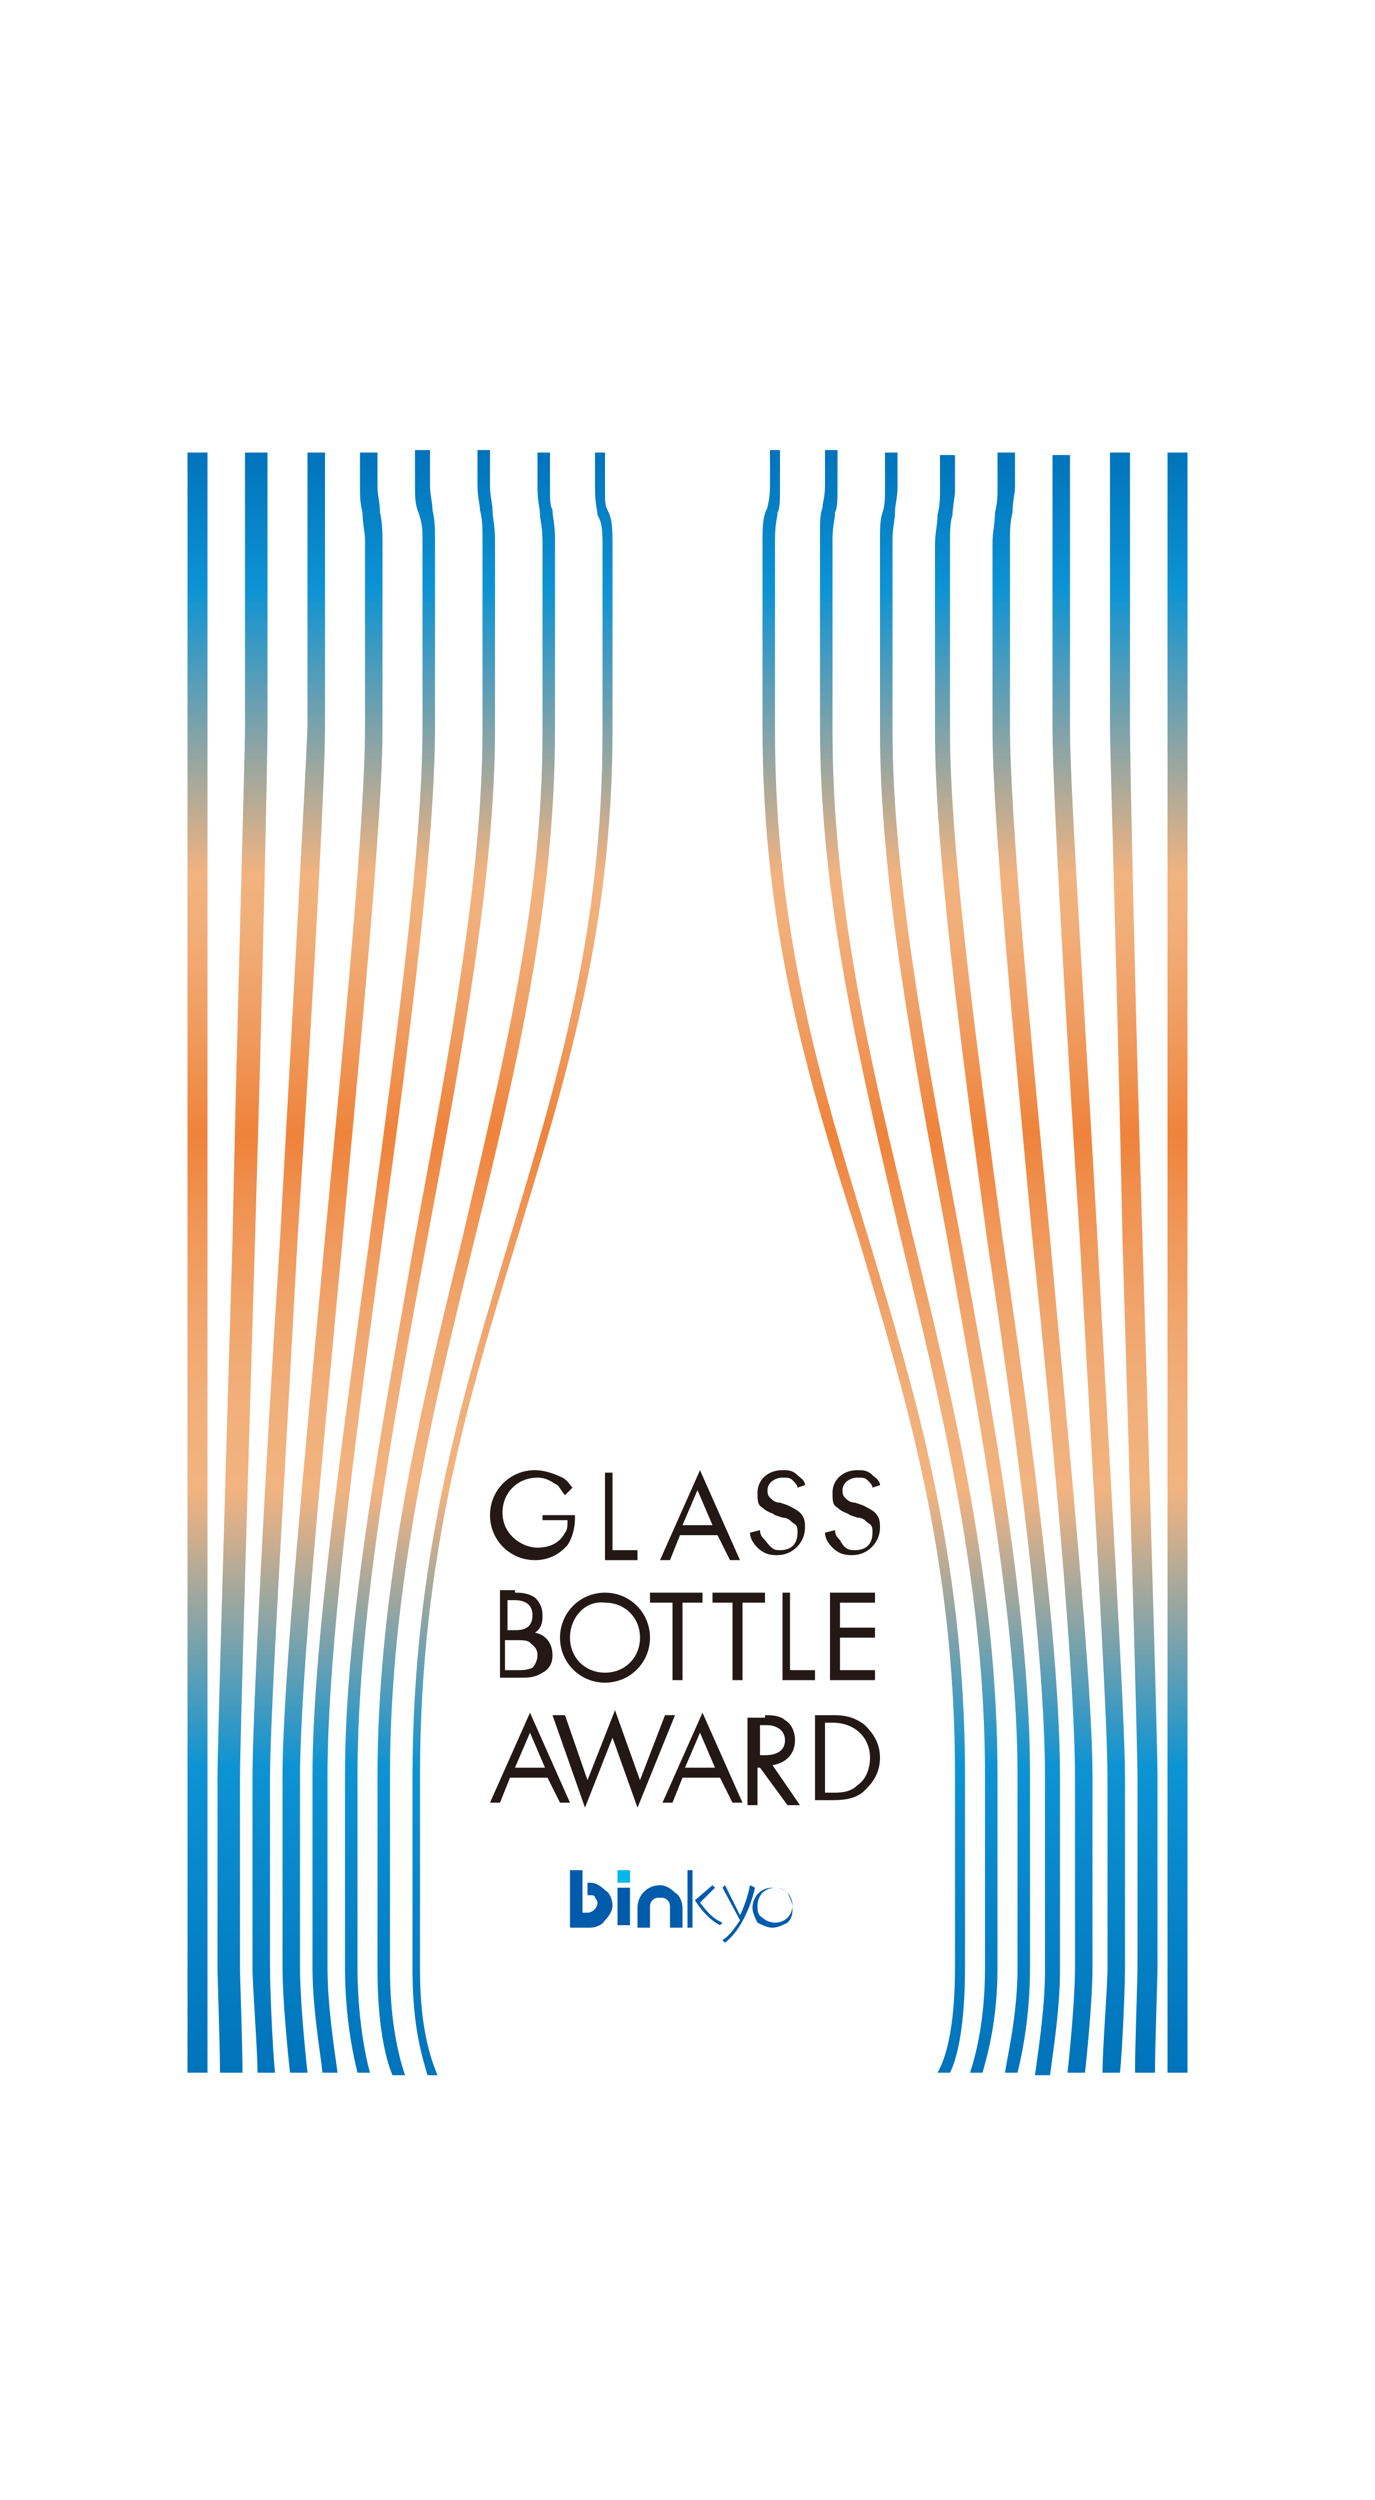 <?xml version="1.0" encoding="utf-8"?>
<!-- Generator: Adobe Illustrator 26.0.3, SVG Export Plug-In . SVG Version: 6.00 Build 0)  -->
<svg version="1.1" id="レイヤー_1" xmlns="http://www.w3.org/2000/svg" xmlns:xlink="http://www.w3.org/1999/xlink" x="0px"
	 y="0px" width="55px" height="100px" viewBox="0 0 55 100" style="enable-background:new 0 0 55 100;" xml:space="preserve">
<style type="text/css">
	.st0{fill:#231815;}
	.st1{fill:#005BAB;}
	.st2{fill:#00B8EE;}
	.st3{fill:url(#SVGID_1_);}
	.st4{fill:url(#SVGID_00000054956992045114026880000009303434225417237157_);}
	.st5{fill:url(#SVGID_00000015329857677135004100000016966475617490402190_);}
	.st6{fill:url(#SVGID_00000151529757254482716940000010029141893606924444_);}
	.st7{fill:url(#SVGID_00000145049427838441579340000014626020628724832130_);}
	.st8{fill:url(#SVGID_00000039821161779495412210000012769429296496632475_);}
	.st9{fill:url(#SVGID_00000114776731382210725380000017923493924567905421_);}
	.st10{fill:url(#SVGID_00000143603485317534640030000006927535610227797400_);}
	.st11{fill:url(#SVGID_00000127738767501055045620000017675023319540628886_);}
	.st12{fill:url(#SVGID_00000077301791490749816820000005125482839955895180_);}
	.st13{fill:url(#SVGID_00000122720166557588578740000003324749763193052334_);}
	.st14{fill:url(#SVGID_00000127012150209719930240000006586254068850150332_);}
	.st15{fill:url(#SVGID_00000134964003746673440020000016691941273931635087_);}
	.st16{fill:url(#SVGID_00000034081101901342142060000002033138799489606797_);}
	.st17{fill:url(#SVGID_00000083085436493518898690000013915704509197680792_);}
	.st18{fill:url(#SVGID_00000116195464334935734750000012269447528624688258_);}
</style>
<g>
	<g>
		<g>
			<path class="st0" d="M21.6,60.6H23v0.1c0,0.4-0.1,0.8-0.3,1.1c-0.1,0.1-0.5,0.6-1.3,0.6c-1,0-1.8-0.8-1.8-1.8s0.8-1.8,1.8-1.8
				c0.3,0,0.7,0.1,1.1,0.3c0.2,0.1,0.3,0.3,0.4,0.4l-0.3,0.3c-0.1-0.1-0.2-0.3-0.3-0.4c-0.2-0.1-0.4-0.3-0.8-0.3
				c-0.8,0-1.4,0.6-1.4,1.4c0,0.9,0.8,1.4,1.4,1.4c0.5,0,0.9-0.2,1.1-0.6c0.1-0.1,0.1-0.3,0.1-0.5h-1V60.6z"/>
			<path class="st0" d="M24.5,58.9V62h1v0.4h-1.3v-3.5H24.5z"/>
			<path class="st0" d="M28.7,61.4h-1.5l-0.4,1h-0.4l1.6-3.6l1.6,3.6h-0.4L28.7,61.4z M28.5,61l-0.6-1.4L27.3,61H28.5z"/>
			<path class="st0" d="M31.9,59.5c0-0.1-0.1-0.2-0.2-0.3c-0.1-0.1-0.2-0.1-0.4-0.1c-0.3,0-0.6,0.2-0.6,0.5c0,0.1,0,0.2,0.1,0.3
				c0.1,0.1,0.2,0.2,0.4,0.2l0.3,0.1c0.2,0.1,0.4,0.2,0.5,0.3c0.2,0.2,0.2,0.4,0.2,0.6c0,0.6-0.5,1.1-1.1,1.1c-0.2,0-0.5,0-0.8-0.3
				c-0.2-0.2-0.3-0.4-0.3-0.6l0.4-0.1c0,0.2,0.1,0.3,0.2,0.4C30.9,62,31,62,31.2,62c0.5,0,0.7-0.3,0.7-0.7c0-0.2,0-0.3-0.2-0.4
				c-0.1-0.1-0.2-0.2-0.4-0.2L31,60.6c-0.1-0.1-0.3-0.1-0.5-0.3c-0.2-0.1-0.2-0.3-0.2-0.6c0-0.5,0.4-0.9,1-0.9c0.2,0,0.4,0,0.6,0.2
				c0.1,0.1,0.3,0.2,0.3,0.4L31.9,59.5z"/>
			<path class="st0" d="M34.9,59.5c0-0.1-0.1-0.2-0.2-0.3c-0.1-0.1-0.2-0.1-0.4-0.1c-0.3,0-0.6,0.2-0.6,0.5c0,0.1,0,0.2,0.1,0.3
				c0.1,0.1,0.2,0.2,0.4,0.2l0.3,0.1c0.2,0.1,0.4,0.2,0.5,0.3c0.2,0.2,0.2,0.4,0.2,0.6c0,0.6-0.5,1.1-1.1,1.1c-0.2,0-0.5,0-0.8-0.3
				c-0.2-0.2-0.3-0.4-0.3-0.6l0.4-0.1c0,0.2,0.1,0.3,0.2,0.4C33.8,62,34,62,34.2,62c0.5,0,0.7-0.3,0.7-0.7c0-0.2,0-0.3-0.2-0.4
				c-0.1-0.1-0.2-0.2-0.4-0.2L34,60.6c-0.1-0.1-0.3-0.1-0.5-0.3c-0.2-0.1-0.2-0.3-0.2-0.6c0-0.5,0.4-0.9,1-0.9c0.2,0,0.4,0,0.6,0.2
				c0.1,0.1,0.3,0.2,0.3,0.4L34.9,59.5z"/>
			<path class="st0" d="M20.6,63.7c0.2,0,0.5,0,0.8,0.2c0.1,0.1,0.3,0.3,0.3,0.7c0,0.2,0,0.5-0.3,0.7c0.5,0.1,0.7,0.5,0.7,0.9
				s-0.2,0.6-0.4,0.7c-0.3,0.2-0.6,0.2-0.8,0.2H20v-3.5H20.6z M20.3,65.2h0.3c0.2,0,0.7,0,0.7-0.6c0-0.6-0.6-0.6-0.7-0.6h-0.3V65.2z
				 M20.3,66.8h0.4c0.2,0,0.4,0,0.6-0.1c0.1-0.1,0.2-0.3,0.2-0.5c0-0.3-0.2-0.4-0.3-0.5c-0.1-0.1-0.3-0.1-0.6-0.1h-0.4V66.8z"/>
			<path class="st0" d="M22.4,65.5c0-1,0.8-1.8,1.8-1.8s1.8,0.8,1.8,1.8c0,1-0.8,1.8-1.8,1.8S22.4,66.5,22.4,65.5z M22.8,65.5
				c0,0.8,0.6,1.4,1.4,1.4c0.8,0,1.4-0.6,1.4-1.4c0-0.8-0.6-1.4-1.4-1.4C23.4,64,22.8,64.7,22.8,65.5z"/>
			<path class="st0" d="M27.3,64.1v3.1h-0.4v-3.1H26v-0.4h2.1v0.4H27.3z"/>
			<path class="st0" d="M29.7,64.1v3.1h-0.4v-3.1h-0.8v-0.4h2.1v0.4H29.7z"/>
			<path class="st0" d="M31.6,63.7v3.1h1v0.4h-1.3v-3.5H31.6z"/>
			<path class="st0" d="M35,64.1h-1.4v1H35v0.4h-1.4v1.3H35v0.4h-1.8v-3.5H35V64.1z"/>
			<path class="st0" d="M21.9,71.1h-1.5l-0.4,1h-0.4l1.6-3.6l1.6,3.6h-0.4L21.9,71.1z M21.8,70.7l-0.6-1.4l-0.6,1.4H21.8z"/>
			<path class="st0" d="M22.6,68.6l0.9,2.6l1.1-2.8l1,2.8l1-2.6H27l-1.5,3.7l-1-2.8l-1.1,2.8l-1.3-3.7H22.6z"/>
			<path class="st0" d="M28.8,71.1h-1.5l-0.4,1h-0.4l1.6-3.6l1.6,3.6h-0.4L28.8,71.1z M28.6,70.7L28,69.3l-0.6,1.4H28.6z"/>
			<path class="st0" d="M30.6,68.6c0.2,0,0.6,0,0.8,0.2c0.2,0.1,0.4,0.4,0.4,0.8c0,0.5-0.3,0.9-0.9,1l1.1,1.6h-0.5l-1.1-1.5h-0.1
				v1.5h-0.4v-3.5H30.6z M30.4,70.2h0.2c0.5,0,0.8-0.2,0.8-0.6c0-0.2-0.1-0.4-0.3-0.5c-0.2-0.1-0.3-0.1-0.5-0.1h-0.2V70.2z"/>
			<path class="st0" d="M32.6,68.6h0.7c0.3,0,0.8,0,1.3,0.4c0.3,0.3,0.6,0.7,0.6,1.3c0,0.7-0.4,1.1-0.6,1.3
				c-0.3,0.3-0.7,0.4-1.3,0.4h-0.7V68.6z M33,71.7h0.3c0.3,0,0.7,0,1-0.3c0.3-0.2,0.5-0.6,0.5-1.1c0-0.8-0.6-1.4-1.5-1.4H33V71.7z"
				/>
		</g>
		<g>
			<rect x="24.7" y="75.5" class="st1" width="0.5" height="1.5"/>
			<rect x="27.5" y="74.8" class="st1" width="0.2" height="2.3"/>
			<rect x="24.7" y="74.8" class="st2" width="0.5" height="0.5"/>
			<path class="st1" d="M26,77.1v-0.8c0-0.1,0-0.2,0.1-0.3c0.1-0.1,0.2-0.1,0.3-0.1c0.1,0,0.2,0,0.3,0.1c0.1,0.1,0.1,0.2,0.1,0.3
				v0.8h0.5v-0.8c0-0.2-0.1-0.5-0.3-0.6c-0.2-0.2-0.4-0.3-0.6-0.3c-0.5,0-0.9,0.4-0.9,0.9v0.8H26"/>
			<path class="st1" d="M30.9,77.1c0.2,0,0.4-0.1,0.6-0.2c0.2-0.2,0.2-0.4,0.2-0.6c0-0.2-0.1-0.4-0.2-0.6c-0.2-0.2-0.4-0.2-0.6-0.2
				c-0.5,0-0.8,0.4-0.8,0.8c0,0.2,0.1,0.4,0.2,0.6C30.5,77,30.7,77.1,30.9,77.1 M30.3,76.2c0-0.2,0.1-0.4,0.2-0.5
				c0.1-0.1,0.3-0.2,0.5-0.2c0.2,0,0.4,0.1,0.5,0.2c0.1,0.1,0.2,0.3,0.2,0.5c0,0.4-0.3,0.7-0.7,0.7c-0.2,0-0.4-0.1-0.5-0.2
				C30.3,76.6,30.3,76.4,30.3,76.2"/>
			<path class="st1" d="M24.2,75.6c-0.2-0.2-0.4-0.3-0.6-0.3h-0.1v0.5h0.1c0.1,0,0.2,0,0.2,0.1c0.1,0.1,0.1,0.2,0.1,0.2
				c0,0.2-0.2,0.4-0.4,0.4h-0.2v-1.7h-0.5v2.3h0.8c0.2,0,0.5-0.1,0.6-0.3c0.2-0.2,0.3-0.4,0.3-0.6C24.5,76,24.4,75.7,24.2,75.6"/>
			<path class="st1" d="M28,76.1l0.6-0.6l-0.1-0.1L27.8,76c0,0,0.4,0.7,1,1l0.1-0.1C28.4,76.7,28.1,76.2,28,76.1"/>
			<path class="st1" d="M30,75.4c0,0-0.1,0.6-0.4,1.2l-0.6-1.2l-0.1,0.1l0.7,1.3c-0.2,0.3-0.4,0.6-0.7,0.8l0.1,0.1
				c0.9-0.7,1.2-2.2,1.2-2.2L30,75.4"/>
		</g>
	</g>
	<g>
		<linearGradient id="SVGID_1_" gradientUnits="userSpaceOnUse" x1="39.952" y1="82.906" x2="39.952" y2="18.094">
			<stop  offset="0" style="stop-color:#0073BB"/>
			<stop  offset="0.189" style="stop-color:#0D93D3"/>
			<stop  offset="0.269" style="stop-color:#7EA3AA"/>
			<stop  offset="0.332" style="stop-color:#D1AE8C"/>
			<stop  offset="0.36" style="stop-color:#F1B380"/>
			<stop  offset="0.409" style="stop-color:#F1B07B"/>
			<stop  offset="0.466" style="stop-color:#F0A66D"/>
			<stop  offset="0.527" style="stop-color:#F09556"/>
			<stop  offset="0.58" style="stop-color:#EF833B"/>
			<stop  offset="0.591" style="stop-color:#EF8842"/>
			<stop  offset="0.654" style="stop-color:#F09F64"/>
			<stop  offset="0.706" style="stop-color:#F1AE78"/>
			<stop  offset="0.74" style="stop-color:#F1B380"/>
			<stop  offset="0.916" style="stop-color:#0D93D3"/>
			<stop  offset="1" style="stop-color:#0073BB"/>
		</linearGradient>
		<path class="st3" d="M41.8,71.1v7.7c0,1.6-0.3,3.4-0.4,4.2H42c0.1-0.8,0.4-2.6,0.4-4.2v-7.7c0-5.1-1.1-13.5-2.3-21.6
			c-1.1-8.1-2.1-15.7-2.1-20.3v-7.5c0-0.4,0-0.8,0.1-1.1c0-0.3,0.1-0.7,0.1-1v-1.4h-0.6v1.4c0,0.3,0,0.6-0.1,1
			c0,0.4-0.1,0.7-0.1,1.2v7.5c0,4.6,1,12.3,2.1,20.4C40.7,57.7,41.8,66.1,41.8,71.1z"/>
		
			<linearGradient id="SVGID_00000165236542666456030520000003970267359272281473_" gradientUnits="userSpaceOnUse" x1="34.591" y1="82.906" x2="34.591" y2="18.094">
			<stop  offset="0" style="stop-color:#0073BB"/>
			<stop  offset="0.189" style="stop-color:#0D93D3"/>
			<stop  offset="0.269" style="stop-color:#7EA3AA"/>
			<stop  offset="0.332" style="stop-color:#D1AE8C"/>
			<stop  offset="0.36" style="stop-color:#F1B380"/>
			<stop  offset="0.409" style="stop-color:#F1B07B"/>
			<stop  offset="0.466" style="stop-color:#F0A66D"/>
			<stop  offset="0.527" style="stop-color:#F09556"/>
			<stop  offset="0.58" style="stop-color:#EF833B"/>
			<stop  offset="0.591" style="stop-color:#EF8842"/>
			<stop  offset="0.654" style="stop-color:#F09F64"/>
			<stop  offset="0.706" style="stop-color:#F1AE78"/>
			<stop  offset="0.74" style="stop-color:#F1B380"/>
			<stop  offset="0.916" style="stop-color:#0D93D3"/>
			<stop  offset="1" style="stop-color:#0073BB"/>
		</linearGradient>
		<path style="fill:url(#SVGID_00000165236542666456030520000003970267359272281473_);" d="M38.2,71v7.7c0,2.5-0.4,3.7-0.7,4.2H38
			c0.3-0.6,0.6-1.9,0.6-4.2V71c0-8.8-2-15.3-3.9-21.6c-1.9-6.2-3.7-12.1-3.7-20.2v-7.6c0-0.7,0.1-0.9,0.1-1.1
			c0.1-0.2,0.1-0.4,0.1-1.1v-1.4h-0.4v1.4c0,0.6-0.1,0.8-0.1,0.9c-0.1,0.2-0.2,0.4-0.2,1.2v7.6c0,8.1,1.8,14,3.8,20.3
			C36.2,55.8,38.2,62.2,38.2,71z"/>
		
			<linearGradient id="SVGID_00000182505041597813721440000011981028506013339296_" gradientUnits="userSpaceOnUse" x1="41.739" y1="82.906" x2="41.739" y2="18.094">
			<stop  offset="0" style="stop-color:#0073BB"/>
			<stop  offset="0.189" style="stop-color:#0D93D3"/>
			<stop  offset="0.269" style="stop-color:#7EA3AA"/>
			<stop  offset="0.332" style="stop-color:#D1AE8C"/>
			<stop  offset="0.36" style="stop-color:#F1B380"/>
			<stop  offset="0.409" style="stop-color:#F1B07B"/>
			<stop  offset="0.466" style="stop-color:#F0A66D"/>
			<stop  offset="0.527" style="stop-color:#F09556"/>
			<stop  offset="0.58" style="stop-color:#EF833B"/>
			<stop  offset="0.591" style="stop-color:#EF8842"/>
			<stop  offset="0.654" style="stop-color:#F09F64"/>
			<stop  offset="0.706" style="stop-color:#F1AE78"/>
			<stop  offset="0.74" style="stop-color:#F1B380"/>
			<stop  offset="0.916" style="stop-color:#0D93D3"/>
			<stop  offset="1" style="stop-color:#0073BB"/>
		</linearGradient>
		<path style="fill:url(#SVGID_00000182505041597813721440000011981028506013339296_);" d="M43,71.1v7.6c0,1.2-0.2,3.3-0.3,4.2h0.7
			c0.1-0.9,0.3-3,0.3-4.2v-7.6c0-3.8-0.9-12.8-1.7-21.6c-0.8-8.3-1.6-16.9-1.6-20.4v-7.5c0-0.3,0-0.7,0.1-1.1c0-0.4,0.1-0.8,0.1-1
			v-1.4h-0.7v1.4c0,0.3,0,0.6-0.1,1c0,0.4-0.1,0.8-0.1,1.2v7.5c0,3.5,0.8,11.7,1.6,20.4C42.2,58.3,43,67.3,43,71.1z"/>
		
			<linearGradient id="SVGID_00000170986677162873667990000006522203622650832573_" gradientUnits="userSpaceOnUse" x1="36.378" y1="82.906" x2="36.378" y2="18.094">
			<stop  offset="0" style="stop-color:#0073BB"/>
			<stop  offset="0.189" style="stop-color:#0D93D3"/>
			<stop  offset="0.269" style="stop-color:#7EA3AA"/>
			<stop  offset="0.332" style="stop-color:#D1AE8C"/>
			<stop  offset="0.36" style="stop-color:#F1B380"/>
			<stop  offset="0.409" style="stop-color:#F1B07B"/>
			<stop  offset="0.466" style="stop-color:#F0A66D"/>
			<stop  offset="0.527" style="stop-color:#F09556"/>
			<stop  offset="0.58" style="stop-color:#EF833B"/>
			<stop  offset="0.591" style="stop-color:#EF8842"/>
			<stop  offset="0.654" style="stop-color:#F09F64"/>
			<stop  offset="0.706" style="stop-color:#F1AE78"/>
			<stop  offset="0.74" style="stop-color:#F1B380"/>
			<stop  offset="0.916" style="stop-color:#0D93D3"/>
			<stop  offset="1" style="stop-color:#0073BB"/>
		</linearGradient>
		<path style="fill:url(#SVGID_00000170986677162873667990000006522203622650832573_);" d="M39.4,71v7.7c0,2.2-0.4,3.6-0.6,4.2h0.5
			c0.2-0.7,0.6-2.1,0.6-4.2V71c0-7.6-1.7-14.7-3.4-21.6c-1.7-6.9-3.2-13.3-3.2-20.2v-7.6c0-0.6,0.1-0.8,0.1-1.1
			c0.1-0.2,0.1-0.5,0.1-1.1v-1.4h-0.5v1.4c0,0.5-0.1,0.7-0.1,0.9c-0.1,0.3-0.1,0.5-0.1,1.2v7.6c0,6.9,1.6,13.4,3.2,20.3
			C37.7,56.4,39.4,63.5,39.4,71z"/>
		
			<linearGradient id="SVGID_00000047042291390442975120000004925607072430973370_" gradientUnits="userSpaceOnUse" x1="38.165" y1="82.906" x2="38.165" y2="18.094">
			<stop  offset="0" style="stop-color:#0073BB"/>
			<stop  offset="0.189" style="stop-color:#0D93D3"/>
			<stop  offset="0.269" style="stop-color:#7EA3AA"/>
			<stop  offset="0.332" style="stop-color:#D1AE8C"/>
			<stop  offset="0.36" style="stop-color:#F1B380"/>
			<stop  offset="0.409" style="stop-color:#F1B07B"/>
			<stop  offset="0.466" style="stop-color:#F0A66D"/>
			<stop  offset="0.527" style="stop-color:#F09556"/>
			<stop  offset="0.58" style="stop-color:#EF833B"/>
			<stop  offset="0.591" style="stop-color:#EF8842"/>
			<stop  offset="0.654" style="stop-color:#F09F64"/>
			<stop  offset="0.706" style="stop-color:#F1AE78"/>
			<stop  offset="0.74" style="stop-color:#F1B380"/>
			<stop  offset="0.916" style="stop-color:#0D93D3"/>
			<stop  offset="1" style="stop-color:#0073BB"/>
		</linearGradient>
		<path style="fill:url(#SVGID_00000047042291390442975120000004925607072430973370_);" d="M40.7,71v7.7c0,1.9-0.4,3.5-0.5,4.2h0.5
			c0.2-0.8,0.5-2.3,0.5-4.2V71c0-6.3-1.4-14.1-2.8-21.6C37,42,35.7,34.9,35.7,29.2v-7.6c0-0.5,0.1-0.8,0.1-1.1c0-0.3,0.1-0.6,0.1-1
			v-1.4h-0.5v1.4c0,0.4,0,0.7-0.1,1c-0.1,0.3-0.1,0.6-0.1,1.2v7.6c0,5.8,1.3,12.8,2.7,20.3C39.2,57,40.7,64.8,40.7,71z"/>
		
			<linearGradient id="SVGID_00000051361119865834375090000000549267325914969995_" gradientUnits="userSpaceOnUse" x1="47.099" y1="82.906" x2="47.099" y2="18.094">
			<stop  offset="0" style="stop-color:#0073BB"/>
			<stop  offset="0.189" style="stop-color:#0D93D3"/>
			<stop  offset="0.269" style="stop-color:#7EA3AA"/>
			<stop  offset="0.332" style="stop-color:#D1AE8C"/>
			<stop  offset="0.36" style="stop-color:#F1B380"/>
			<stop  offset="0.409" style="stop-color:#F1B07B"/>
			<stop  offset="0.466" style="stop-color:#F0A66D"/>
			<stop  offset="0.527" style="stop-color:#F09556"/>
			<stop  offset="0.58" style="stop-color:#EF833B"/>
			<stop  offset="0.591" style="stop-color:#EF8842"/>
			<stop  offset="0.654" style="stop-color:#F09F64"/>
			<stop  offset="0.706" style="stop-color:#F1AE78"/>
			<stop  offset="0.74" style="stop-color:#F1B380"/>
			<stop  offset="0.916" style="stop-color:#0D93D3"/>
			<stop  offset="1" style="stop-color:#0073BB"/>
		</linearGradient>
		
			<rect x="46.7" y="18.1" style="fill:url(#SVGID_00000051361119865834375090000000549267325914969995_);" width="0.8" height="64.8"/>
		
			<linearGradient id="SVGID_00000149377903490616730590000016115877050442453394_" gradientUnits="userSpaceOnUse" x1="45.312" y1="82.906" x2="45.312" y2="18.094">
			<stop  offset="0" style="stop-color:#0073BB"/>
			<stop  offset="0.189" style="stop-color:#0D93D3"/>
			<stop  offset="0.269" style="stop-color:#7EA3AA"/>
			<stop  offset="0.332" style="stop-color:#D1AE8C"/>
			<stop  offset="0.36" style="stop-color:#F1B380"/>
			<stop  offset="0.409" style="stop-color:#F1B07B"/>
			<stop  offset="0.466" style="stop-color:#F0A66D"/>
			<stop  offset="0.527" style="stop-color:#F09556"/>
			<stop  offset="0.58" style="stop-color:#EF833B"/>
			<stop  offset="0.591" style="stop-color:#EF8842"/>
			<stop  offset="0.654" style="stop-color:#F09F64"/>
			<stop  offset="0.706" style="stop-color:#F1AE78"/>
			<stop  offset="0.74" style="stop-color:#F1B380"/>
			<stop  offset="0.916" style="stop-color:#0D93D3"/>
			<stop  offset="1" style="stop-color:#0073BB"/>
		</linearGradient>
		<path style="fill:url(#SVGID_00000149377903490616730590000016115877050442453394_);" d="M45.5,71.1v7.6c0,0.4-0.1,3.2-0.1,4.2
			h0.8c0-1.1,0.1-3.8,0.1-4.2v-7.6c0-1.3-0.3-11.6-0.6-21.5c-0.3-9.5-0.5-19.3-0.5-20.5v-7.5c0-0.1,0-0.6,0-1.1c0-0.5,0-0.9,0-1
			v-1.4h-0.8v1.4c0,0.1,0,0.5,0,1c0,0.5,0,1,0,1.1v7.5c0,1.2,0.3,10.5,0.5,20.5C45.2,59.6,45.5,69.9,45.5,71.1z"/>
		
			<linearGradient id="SVGID_00000157988629330772884630000014393071385389132929_" gradientUnits="userSpaceOnUse" x1="43.526" y1="82.906" x2="43.526" y2="18.094">
			<stop  offset="0" style="stop-color:#0073BB"/>
			<stop  offset="0.189" style="stop-color:#0D93D3"/>
			<stop  offset="0.269" style="stop-color:#7EA3AA"/>
			<stop  offset="0.332" style="stop-color:#D1AE8C"/>
			<stop  offset="0.36" style="stop-color:#F1B380"/>
			<stop  offset="0.409" style="stop-color:#F1B07B"/>
			<stop  offset="0.466" style="stop-color:#F0A66D"/>
			<stop  offset="0.527" style="stop-color:#F09556"/>
			<stop  offset="0.58" style="stop-color:#EF833B"/>
			<stop  offset="0.591" style="stop-color:#EF8842"/>
			<stop  offset="0.654" style="stop-color:#F09F64"/>
			<stop  offset="0.706" style="stop-color:#F1AE78"/>
			<stop  offset="0.74" style="stop-color:#F1B380"/>
			<stop  offset="0.916" style="stop-color:#0D93D3"/>
			<stop  offset="1" style="stop-color:#0073BB"/>
		</linearGradient>
		<path style="fill:url(#SVGID_00000157988629330772884630000014393071385389132929_);" d="M44.3,71.1v7.6c0,0.8-0.2,3.2-0.2,4.2
			h0.7c0.1-1,0.2-3.4,0.2-4.2v-7.6c0-2.5-0.6-12.2-1.1-21.5c-0.5-8.9-1.1-18.1-1.1-20.4v-7.5c0-0.2,0-0.7,0-1.1c0-0.4,0-0.8,0-1
			v-1.4h-0.7v1.4c0,0.2,0,0.6,0,1c0,0.4,0,0.9,0,1.1v7.5c0,2.3,0.5,11.1,1.1,20.5C43.7,58.9,44.3,68.6,44.3,71.1z"/>
		
			<linearGradient id="SVGID_00000129895358146430085940000017758308124575748030_" gradientUnits="userSpaceOnUse" x1="9.688" y1="82.906" x2="9.688" y2="18.094">
			<stop  offset="0" style="stop-color:#0073BB"/>
			<stop  offset="0.189" style="stop-color:#0D93D3"/>
			<stop  offset="0.269" style="stop-color:#7EA3AA"/>
			<stop  offset="0.332" style="stop-color:#D1AE8C"/>
			<stop  offset="0.36" style="stop-color:#F1B380"/>
			<stop  offset="0.409" style="stop-color:#F1B07B"/>
			<stop  offset="0.466" style="stop-color:#F0A66D"/>
			<stop  offset="0.527" style="stop-color:#F09556"/>
			<stop  offset="0.58" style="stop-color:#EF833B"/>
			<stop  offset="0.591" style="stop-color:#EF8842"/>
			<stop  offset="0.654" style="stop-color:#F09F64"/>
			<stop  offset="0.706" style="stop-color:#F1AE78"/>
			<stop  offset="0.74" style="stop-color:#F1B380"/>
			<stop  offset="0.916" style="stop-color:#0D93D3"/>
			<stop  offset="1" style="stop-color:#0073BB"/>
		</linearGradient>
		<path style="fill:url(#SVGID_00000129895358146430085940000017758308124575748030_);" d="M9.7,82.9c0-1.1-0.1-3.8-0.1-4.2v-7.6
			c0-1.3,0.3-11.5,0.6-21.5c0.3-9.9,0.5-19.3,0.5-20.5v-7.5c0-0.1,0-0.6,0-1.1c0-0.5,0-0.9,0-1v-1.4H9.8v1.4c0,0.1,0,0.6,0,1
			c0,0.5,0,1,0,1.1v7.5c0,1.1-0.3,11-0.5,20.5C9,59.6,8.7,69.9,8.7,71.1v7.6c0,0.4,0.1,3.1,0.1,4.2H9.7z"/>
		
			<linearGradient id="SVGID_00000030454241872694438950000015405437198345620116_" gradientUnits="userSpaceOnUse" x1="11.475" y1="82.906" x2="11.475" y2="18.094">
			<stop  offset="0" style="stop-color:#0073BB"/>
			<stop  offset="0.189" style="stop-color:#0D93D3"/>
			<stop  offset="0.269" style="stop-color:#7EA3AA"/>
			<stop  offset="0.332" style="stop-color:#D1AE8C"/>
			<stop  offset="0.36" style="stop-color:#F1B380"/>
			<stop  offset="0.409" style="stop-color:#F1B07B"/>
			<stop  offset="0.466" style="stop-color:#F0A66D"/>
			<stop  offset="0.527" style="stop-color:#F09556"/>
			<stop  offset="0.58" style="stop-color:#EF833B"/>
			<stop  offset="0.591" style="stop-color:#EF8842"/>
			<stop  offset="0.654" style="stop-color:#F09F64"/>
			<stop  offset="0.706" style="stop-color:#F1AE78"/>
			<stop  offset="0.74" style="stop-color:#F1B380"/>
			<stop  offset="0.916" style="stop-color:#0D93D3"/>
			<stop  offset="1" style="stop-color:#0073BB"/>
		</linearGradient>
		<path style="fill:url(#SVGID_00000030454241872694438950000015405437198345620116_);" d="M11.2,49.6c-0.6,9.3-1.1,19-1.1,21.5v7.6
			c0,0.8,0.2,3.2,0.2,4.2h0.7c-0.1-1-0.2-3.4-0.2-4.2v-7.6c0-2.5,0.6-12.2,1.1-21.5c0.6-9.3,1.1-18.2,1.1-20.5v-7.5
			c0-0.2,0-0.7,0-1.1c0-0.4,0-0.8,0-1v-1.4h-0.7v1.4c0,0.2,0,0.6,0,1c0,0.4,0,0.9,0,1.1v7.5C12.2,31.4,11.7,40.7,11.2,49.6z"/>
		
			<linearGradient id="SVGID_00000177482532320813633550000015224117014339229855_" gradientUnits="userSpaceOnUse" x1="7.901" y1="82.906" x2="7.901" y2="18.094">
			<stop  offset="0" style="stop-color:#0073BB"/>
			<stop  offset="0.189" style="stop-color:#0D93D3"/>
			<stop  offset="0.269" style="stop-color:#7EA3AA"/>
			<stop  offset="0.332" style="stop-color:#D1AE8C"/>
			<stop  offset="0.36" style="stop-color:#F1B380"/>
			<stop  offset="0.409" style="stop-color:#F1B07B"/>
			<stop  offset="0.466" style="stop-color:#F0A66D"/>
			<stop  offset="0.527" style="stop-color:#F09556"/>
			<stop  offset="0.58" style="stop-color:#EF833B"/>
			<stop  offset="0.591" style="stop-color:#EF8842"/>
			<stop  offset="0.654" style="stop-color:#F09F64"/>
			<stop  offset="0.706" style="stop-color:#F1AE78"/>
			<stop  offset="0.74" style="stop-color:#F1B380"/>
			<stop  offset="0.916" style="stop-color:#0D93D3"/>
			<stop  offset="1" style="stop-color:#0073BB"/>
		</linearGradient>
		
			<rect x="7.5" y="18.1" style="fill:url(#SVGID_00000177482532320813633550000015224117014339229855_);" width="0.8" height="64.8"/>
		
			<linearGradient id="SVGID_00000095311522736880791610000003517381078165059474_" gradientUnits="userSpaceOnUse" x1="13.261" y1="82.906" x2="13.261" y2="18.094">
			<stop  offset="0" style="stop-color:#0073BB"/>
			<stop  offset="0.189" style="stop-color:#0D93D3"/>
			<stop  offset="0.269" style="stop-color:#7EA3AA"/>
			<stop  offset="0.332" style="stop-color:#D1AE8C"/>
			<stop  offset="0.36" style="stop-color:#F1B380"/>
			<stop  offset="0.409" style="stop-color:#F1B07B"/>
			<stop  offset="0.466" style="stop-color:#F0A66D"/>
			<stop  offset="0.527" style="stop-color:#F09556"/>
			<stop  offset="0.58" style="stop-color:#EF833B"/>
			<stop  offset="0.591" style="stop-color:#EF8842"/>
			<stop  offset="0.654" style="stop-color:#F09F64"/>
			<stop  offset="0.706" style="stop-color:#F1AE78"/>
			<stop  offset="0.74" style="stop-color:#F1B380"/>
			<stop  offset="0.916" style="stop-color:#0D93D3"/>
			<stop  offset="1" style="stop-color:#0073BB"/>
		</linearGradient>
		<path style="fill:url(#SVGID_00000095311522736880791610000003517381078165059474_);" d="M13,49.5c-0.8,8.7-1.7,17.8-1.7,21.6v7.6
			c0,1.2,0.2,3.3,0.3,4.2h0.7c-0.1-0.9-0.3-3-0.3-4.2v-7.6c0-3.8,0.9-12.8,1.7-21.5c0.8-8.7,1.6-17,1.6-20.4v-7.5
			c0-0.3,0-0.8-0.1-1.2c0-0.4-0.1-0.7-0.1-1v-1.4h-0.7v1.4c0,0.3,0,0.6,0.1,1c0,0.4,0.1,0.8,0.1,1.1v7.5
			C14.6,32.6,13.8,41.2,13,49.5z"/>
		
			<linearGradient id="SVGID_00000062165091237223519950000010026609236247922050_" gradientUnits="userSpaceOnUse" x1="16.835" y1="82.906" x2="16.835" y2="18.094">
			<stop  offset="0" style="stop-color:#0073BB"/>
			<stop  offset="0.189" style="stop-color:#0D93D3"/>
			<stop  offset="0.269" style="stop-color:#7EA3AA"/>
			<stop  offset="0.332" style="stop-color:#D1AE8C"/>
			<stop  offset="0.36" style="stop-color:#F1B380"/>
			<stop  offset="0.409" style="stop-color:#F1B07B"/>
			<stop  offset="0.466" style="stop-color:#F0A66D"/>
			<stop  offset="0.527" style="stop-color:#F09556"/>
			<stop  offset="0.58" style="stop-color:#EF833B"/>
			<stop  offset="0.591" style="stop-color:#EF8842"/>
			<stop  offset="0.654" style="stop-color:#F09F64"/>
			<stop  offset="0.706" style="stop-color:#F1AE78"/>
			<stop  offset="0.74" style="stop-color:#F1B380"/>
			<stop  offset="0.916" style="stop-color:#0D93D3"/>
			<stop  offset="1" style="stop-color:#0073BB"/>
		</linearGradient>
		<path style="fill:url(#SVGID_00000062165091237223519950000010026609236247922050_);" d="M19.3,21.6v7.6c0,5.7-1.3,12.8-2.7,20.3
			C15.3,57,13.8,64.7,13.8,71v7.7c0,1.9,0.3,3.4,0.5,4.2h0.5c-0.2-0.7-0.5-2.3-0.5-4.2V71c0-6.3,1.4-14,2.8-21.5
			c1.4-7.5,2.7-14.6,2.7-20.3v-7.6c0-0.6-0.1-0.9-0.1-1.2c0-0.3-0.1-0.5-0.1-1v-1.4h-0.5v1.4c0,0.5,0.1,0.8,0.1,1
			C19.3,20.8,19.3,21.1,19.3,21.6z"/>
		
			<linearGradient id="SVGID_00000176029312611583668920000011510811682379010433_" gradientUnits="userSpaceOnUse" x1="18.622" y1="82.906" x2="18.622" y2="18.094">
			<stop  offset="0" style="stop-color:#0073BB"/>
			<stop  offset="0.189" style="stop-color:#0D93D3"/>
			<stop  offset="0.269" style="stop-color:#7EA3AA"/>
			<stop  offset="0.332" style="stop-color:#D1AE8C"/>
			<stop  offset="0.36" style="stop-color:#F1B380"/>
			<stop  offset="0.409" style="stop-color:#F1B07B"/>
			<stop  offset="0.466" style="stop-color:#F0A66D"/>
			<stop  offset="0.527" style="stop-color:#F09556"/>
			<stop  offset="0.58" style="stop-color:#EF833B"/>
			<stop  offset="0.591" style="stop-color:#EF8842"/>
			<stop  offset="0.654" style="stop-color:#F09F64"/>
			<stop  offset="0.706" style="stop-color:#F1AE78"/>
			<stop  offset="0.74" style="stop-color:#F1B380"/>
			<stop  offset="0.916" style="stop-color:#0D93D3"/>
			<stop  offset="1" style="stop-color:#0073BB"/>
		</linearGradient>
		<path style="fill:url(#SVGID_00000176029312611583668920000011510811682379010433_);" d="M21.7,21.7v7.6c0,6.9-1.6,13.3-3.2,20.2
			c-1.7,6.9-3.4,14-3.4,21.6v7.7c0,2.1,0.3,3.5,0.6,4.2h0.5c-0.2-0.6-0.6-2-0.6-4.2V71c0-7.5,1.7-14.6,3.4-21.5
			c1.7-6.9,3.2-13.4,3.2-20.3v-7.6c0-0.7-0.1-0.9-0.1-1.2c-0.1-0.2-0.1-0.4-0.1-0.9v-1.4h-0.5v1.4c0,0.6,0.1,0.8,0.1,1.1
			C21.6,20.8,21.7,21,21.7,21.7z"/>
		
			<linearGradient id="SVGID_00000170988666979350668080000011541324258537333427_" gradientUnits="userSpaceOnUse" x1="15.048" y1="82.906" x2="15.048" y2="18.094">
			<stop  offset="0" style="stop-color:#0073BB"/>
			<stop  offset="0.189" style="stop-color:#0D93D3"/>
			<stop  offset="0.269" style="stop-color:#7EA3AA"/>
			<stop  offset="0.332" style="stop-color:#D1AE8C"/>
			<stop  offset="0.36" style="stop-color:#F1B380"/>
			<stop  offset="0.409" style="stop-color:#F1B07B"/>
			<stop  offset="0.466" style="stop-color:#F0A66D"/>
			<stop  offset="0.527" style="stop-color:#F09556"/>
			<stop  offset="0.58" style="stop-color:#EF833B"/>
			<stop  offset="0.591" style="stop-color:#EF8842"/>
			<stop  offset="0.654" style="stop-color:#F09F64"/>
			<stop  offset="0.706" style="stop-color:#F1AE78"/>
			<stop  offset="0.74" style="stop-color:#F1B380"/>
			<stop  offset="0.916" style="stop-color:#0D93D3"/>
			<stop  offset="1" style="stop-color:#0073BB"/>
		</linearGradient>
		<path style="fill:url(#SVGID_00000170988666979350668080000011541324258537333427_);" d="M16.9,21.6v7.5c0,4.6-1,12.2-2.1,20.3
			c-1.1,8.1-2.3,16.5-2.3,21.6v7.7c0,1.6,0.3,3.3,0.4,4.2h0.6c-0.1-0.8-0.4-2.6-0.4-4.2v-7.7c0-5,1.1-13.4,2.2-21.5
			c1.1-8.1,2.1-15.8,2.1-20.4v-7.5c0-0.4,0-0.8-0.1-1.2c0-0.3-0.1-0.6-0.1-1v-1.4h-0.6v1.4c0,0.4,0,0.7,0.1,1
			C16.9,20.9,16.9,21.2,16.9,21.6z"/>
		
			<linearGradient id="SVGID_00000103260773262523771510000016211038034596006312_" gradientUnits="userSpaceOnUse" x1="20.409" y1="82.906" x2="20.409" y2="18.094">
			<stop  offset="0" style="stop-color:#0073BB"/>
			<stop  offset="0.189" style="stop-color:#0D93D3"/>
			<stop  offset="0.269" style="stop-color:#7EA3AA"/>
			<stop  offset="0.332" style="stop-color:#D1AE8C"/>
			<stop  offset="0.36" style="stop-color:#F1B380"/>
			<stop  offset="0.409" style="stop-color:#F1B07B"/>
			<stop  offset="0.466" style="stop-color:#F0A66D"/>
			<stop  offset="0.527" style="stop-color:#F09556"/>
			<stop  offset="0.58" style="stop-color:#EF833B"/>
			<stop  offset="0.591" style="stop-color:#EF8842"/>
			<stop  offset="0.654" style="stop-color:#F09F64"/>
			<stop  offset="0.706" style="stop-color:#F1AE78"/>
			<stop  offset="0.74" style="stop-color:#F1B380"/>
			<stop  offset="0.916" style="stop-color:#0D93D3"/>
			<stop  offset="1" style="stop-color:#0073BB"/>
		</linearGradient>
		<path style="fill:url(#SVGID_00000103260773262523771510000016211038034596006312_);" d="M24.1,21.7v7.6c0,8-1.8,13.9-3.7,20.2
			c-1.9,6.3-3.9,12.8-3.9,21.6v7.7c0,2.3,0.4,3.5,0.6,4.2h0.4c-0.2-0.5-0.7-1.7-0.7-4.2V71c0-8.8,2-15.3,3.9-21.5
			c1.9-6.3,3.8-12.2,3.8-20.3v-7.6c0-0.8-0.1-1-0.2-1.2c-0.1-0.2-0.1-0.3-0.1-0.9v-1.4h-0.4v1.4c0,0.7,0.1,0.9,0.1,1.1
			C24,20.8,24.1,20.9,24.1,21.7z"/>
	</g>
</g>
</svg>
